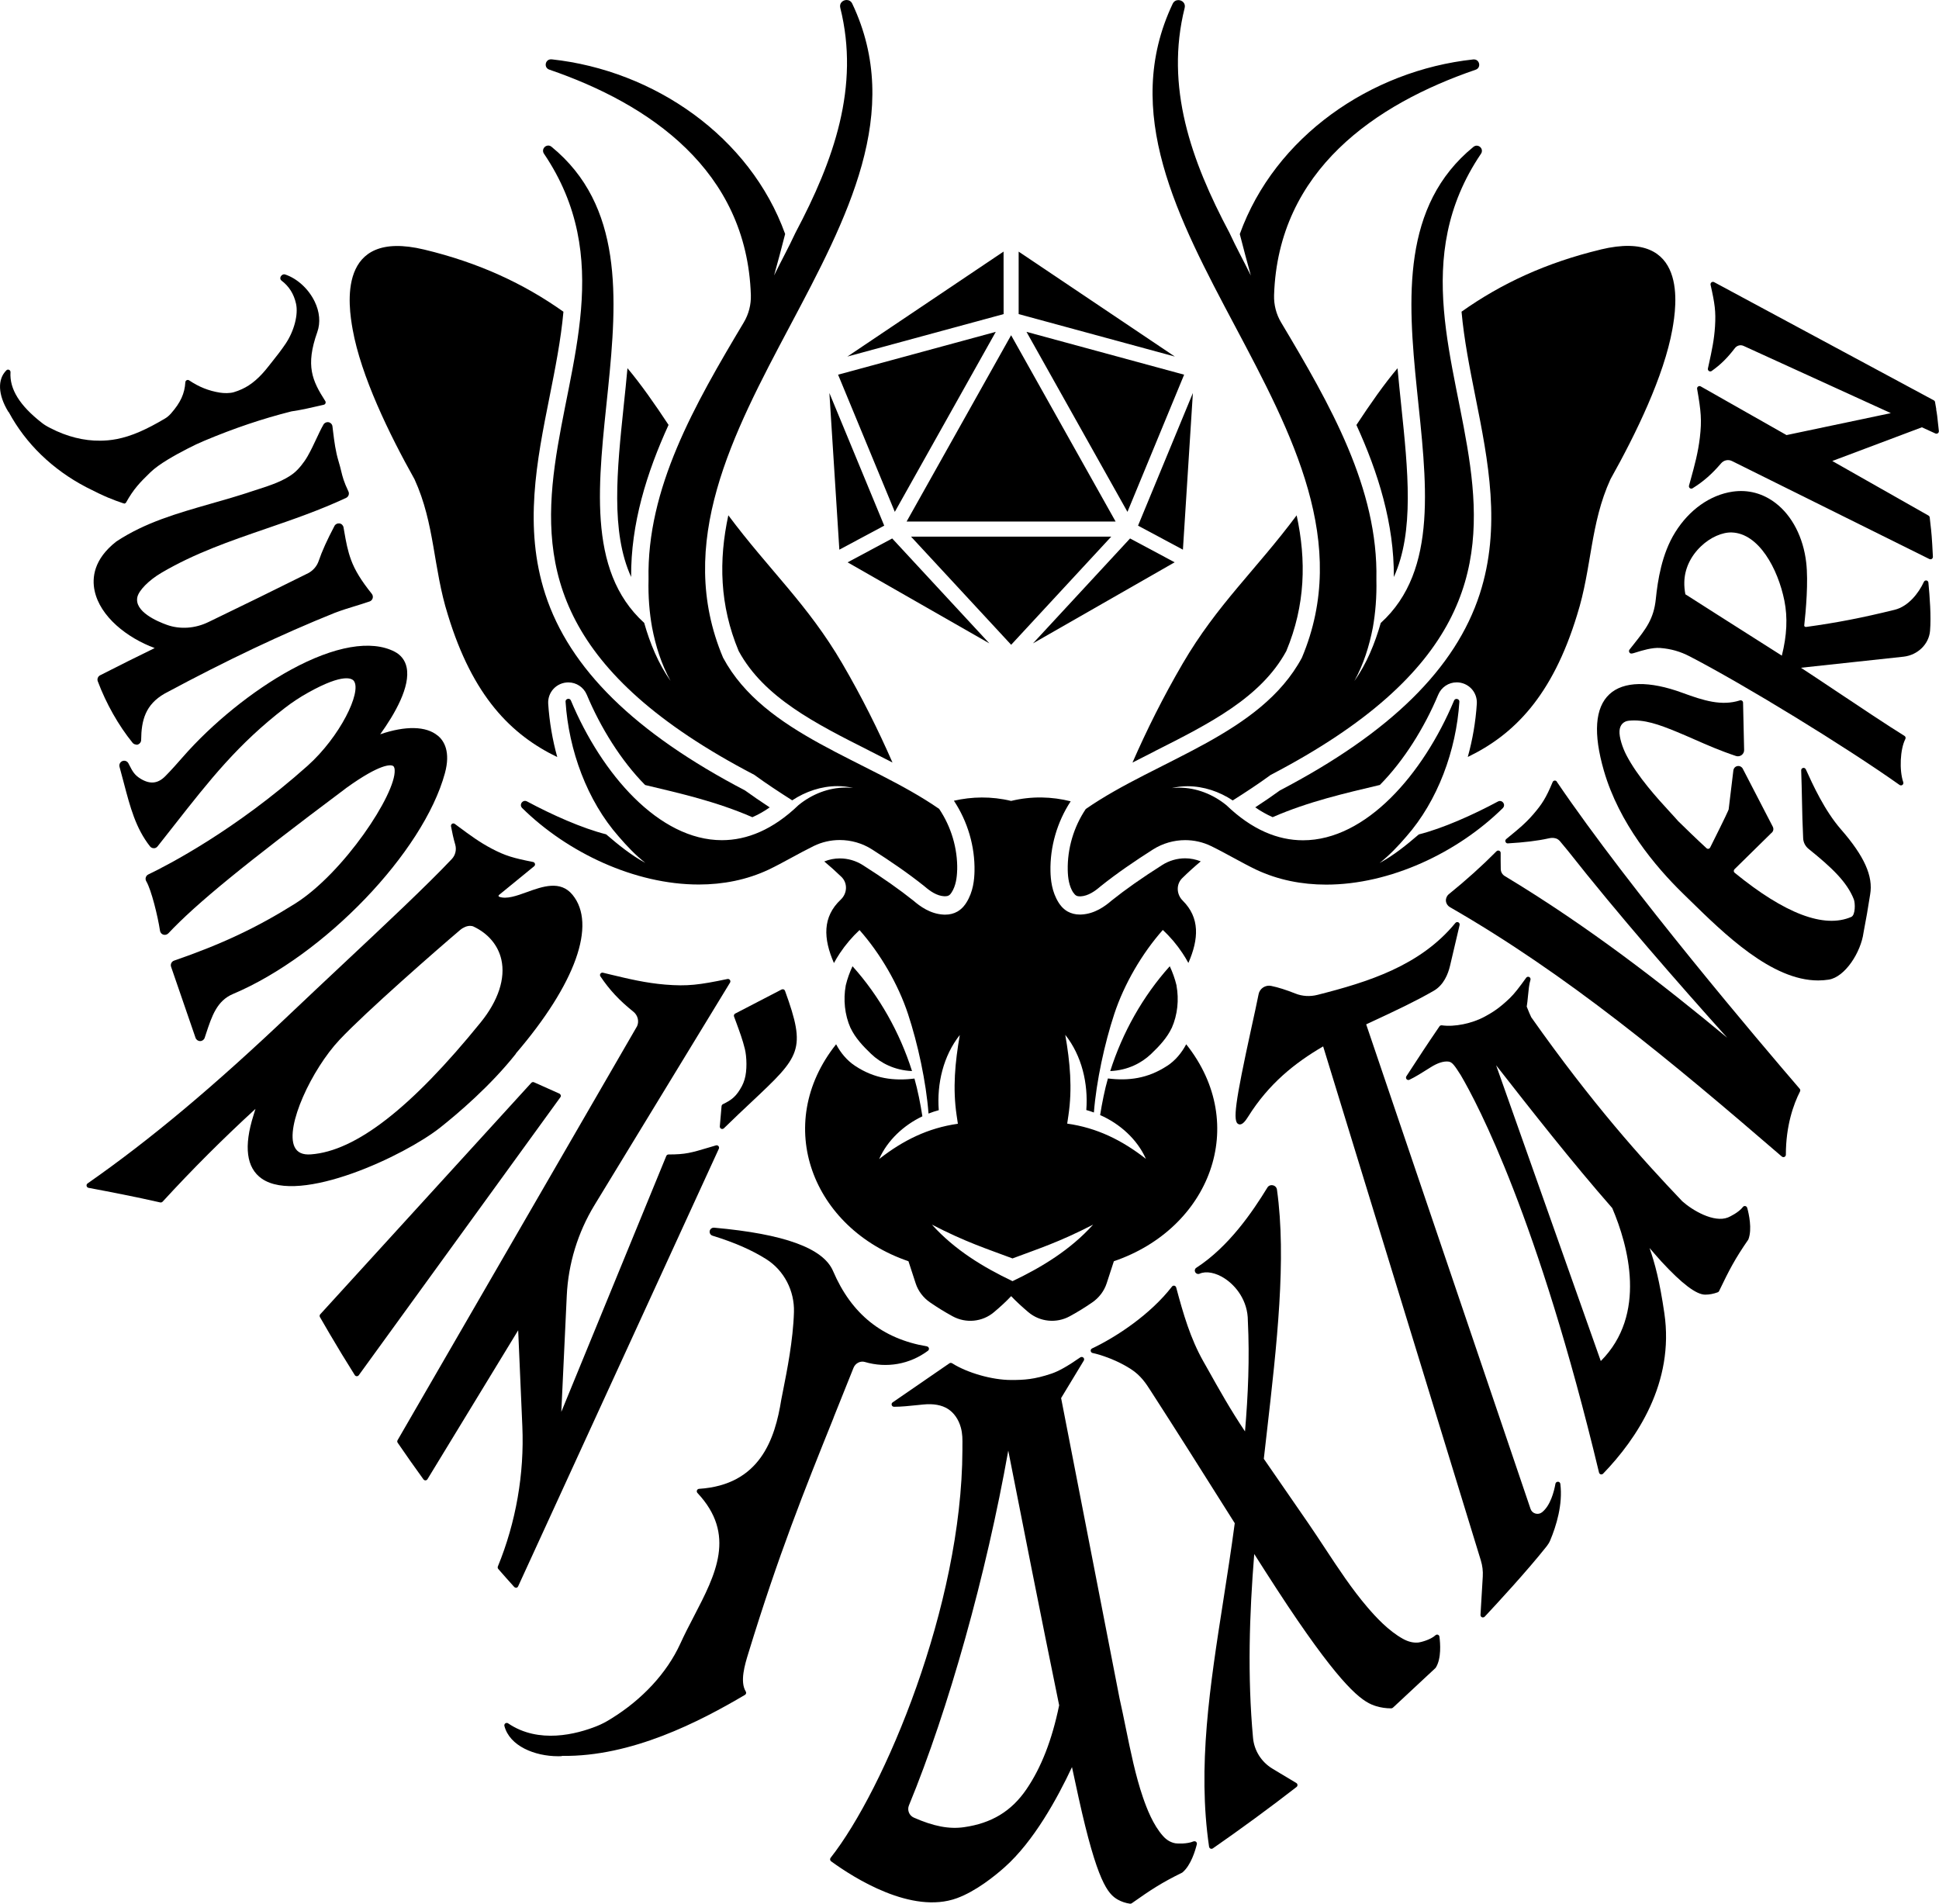 <?xml version="1.0" encoding="UTF-8"?>
<svg id="Layer_2" data-name="Layer 2" xmlns="http://www.w3.org/2000/svg" viewBox="0 0 400.99 393.7">
  <defs>
    <style>
      .cls-1 {
        fill: #000;
        stroke-width: 0px;
      }
    </style>
  </defs>
  <g>
    <path class="cls-1" d="M243.31,203.82s0-.01,0-.02c0,0,0,0,0,0-.34-1.41-.83-2.75-1.4-3.97-5.57,6.2-9.79,13.74-12.31,21.68,3.66-.16,6.51-1.69,8.44-3.53,1.67-1.59,3.3-3.32,4.27-5.38h.01c1.21-2.73,1.52-5.87.98-8.78Z"/>
    <path class="cls-1" d="M180.17,217.98c1.93,1.84,4.79,3.37,8.44,3.53-2.52-7.94-6.74-15.49-12.31-21.68-.57,1.22-1.06,2.56-1.4,3.97,0,0,0,0,0,0,0,0,0,.01,0,.02-.53,2.9-.22,6.04.98,8.76h.01c.97,2.07,2.6,3.8,4.27,5.39Z"/>
    <g>
      <path class="cls-1" d="M238.91,155.3c11.25-5.68,21.87-11.04,27.1-20.65,3.96-9.49,4.15-18.78,2.14-28.07-8.48,11.37-16.4,18.39-23.56,30.64-4.08,6.99-7.43,13.74-10.39,20.49,1.57-.81,3.14-1.61,4.71-2.4Z"/>
      <path class="cls-1" d="M138.26,87.88c-2.84-4.31-5.74-8.45-8.5-11.73-.23,2.6-.5,5.18-.77,7.72-1.39,13.35-2.73,26.13,1.53,35.45-.08-11,3.24-21.61,7.74-31.45Z"/>
      <path class="cls-1" d="M288.25,119.33c4.26-9.32,2.92-22.1,1.53-35.45-.26-2.54-.53-5.12-.77-7.72-2.77,3.27-5.66,7.42-8.5,11.73,4.5,9.84,7.81,20.44,7.74,31.45Z"/>
      <path class="cls-1" d="M179.87,155.3c1.56.79,3.13,1.59,4.7,2.4-2.96-6.75-6.31-13.5-10.39-20.49-7.16-12.25-15.08-19.27-23.56-30.64-2,9.29-1.82,18.59,2.14,28.07,5.23,9.62,15.85,14.98,27.1,20.65Z"/>
      <path class="cls-1" d="M331.02,51.61c-11.25,2.71-20.53,7.01-28.77,12.85.52,5.78,1.68,11.63,2.87,17.6,2.65,13.25,5.38,26.96.89,40.8-5,15.4-18.51,28.69-41.32,40.61-1.53,1.11-3.16,2.23-5.1,3.5,1.19.83,2.39,1.5,3.6,2.03,7.49-3.26,15-4.95,22.17-6.66,4.99-5.05,9.22-11.87,12.07-18.67.65-1.55,2.15-2.55,3.82-2.55,1.15,0,2.26.48,3.05,1.32.78.83,1.18,1.96,1.11,3.1-.24,3.75-.88,7.45-1.87,11.01,9.51-4.59,17.48-12.53,22.62-29.42,3.06-9.68,2.67-18.79,6.89-28.02,5.27-9.39,11.07-21.34,12.8-31,.85-4.74,3.37-20.89-14.82-16.51Z"/>
      <path class="cls-1" d="M241.37,220.43c-4.02,2.64-8.01,3.13-12.25,2.61-.65,2.24-1.22,5.11-1.61,7.57,4.11,1.81,7.66,5.01,9.47,9.06-4.97-3.88-10.12-6.42-16.28-7.29l.25-1.69c.84-5.61.34-10.99-.65-16.67,3.42,4.31,4.77,10.07,4.35,15.55.53.14,1.05.32,1.57.51.51-6.5,2.22-14.33,4.22-20.39,2.04-6.18,5.73-12.5,10.03-17.36,1.54,1.42,2.9,3.03,4.06,4.78.44.66.85,1.34,1.23,2.04,2.17-4.97,2.4-9.35-1.18-12.9-1.29-1.29-1.39-3.36-.09-4.64,1.27-1.25,2.55-2.4,3.83-3.47-1.02-.4-2.11-.63-3.21-.63-1.69,0-3.34.48-4.77,1.39-4.23,2.69-7.56,5.03-10.45,7.34-1.37,1.19-3.49,2.74-6.21,2.89-.12,0-.24.01-.37.01-.94,0-1.79-.22-2.54-.64-1.07-.61-1.64-1.52-1.83-1.81-1.44-2.27-1.66-4.8-1.7-6.5-.11-5.07,1.38-10.2,4.18-14.47-3.84-.97-8.03-1.12-12.32-.08h0c-4.1-.99-8.13-.89-11.83-.04,2.85,4.3,4.37,9.47,4.26,14.6-.04,1.7-.25,4.22-1.7,6.5-.19.3-.76,1.2-1.83,1.82-.75.43-1.6.64-2.54.64-.12,0-.24,0-.36-.01-2.72-.15-4.84-1.71-6.21-2.89-2.9-2.31-6.22-4.65-10.45-7.34-1.43-.91-3.08-1.39-4.77-1.39-1.1,0-2.2.22-3.21.63,1.19.99,2.37,2.05,3.55,3.19,1.33,1.3,1.22,3.42-.14,4.7-3.81,3.59-3.62,8.04-1.41,13.12.38-.7.79-1.38,1.23-2.04,1.16-1.74,2.53-3.35,4.06-4.78,4.3,4.86,7.99,11.19,10.03,17.36,2.02,6.12,3.75,14.05,4.24,20.59.7-.27,1.4-.51,2.12-.7-.42-5.48.94-11.24,4.35-15.55-.99,5.67-1.49,11.05-.65,16.67l.25,1.69c-6.16.87-11.31,3.41-16.28,7.29,1.73-3.88,5.06-6.98,8.94-8.83-.38-2.51-.98-5.49-1.64-7.81-4.24.52-8.24.04-12.25-2.61-1.72-1.13-3.01-2.71-3.95-4.48-13.24,16.64-4.88,38.11,14.96,44.87l1.49,4.57c.52,1.61,1.58,2.98,2.97,3.94,1.51,1.04,3.06,2,4.66,2.87,2.76,1.51,6.17,1.19,8.57-.85,1.25-1.05,2.46-2.15,3.55-3.31h0s0,0,0,0h0s0,0,0,0c1.09,1.16,2.31,2.25,3.55,3.31,2.4,2.03,5.81,2.36,8.57.85,1.6-.87,3.16-1.83,4.66-2.87,1.39-.96,2.45-2.34,2.97-3.94l1.49-4.57c19.84-6.76,28.21-28.22,14.96-44.87-.94,1.77-2.23,3.35-3.95,4.48ZM209.39,264.96h0c-6.06-2.89-11.94-6.45-16.67-11.69,7.12,3.67,11.3,4.97,16.67,6.99,5.37-2.02,9.54-3.32,16.67-6.99-4.73,5.24-10.61,8.8-16.67,11.69Z"/>
      <path class="cls-1" d="M115.24,156.56c-.99-3.56-1.62-7.26-1.87-11.01-.07-1.14.33-2.27,1.11-3.1.78-.84,1.9-1.32,3.05-1.32,1.67,0,3.17,1,3.82,2.55,2.85,6.8,7.07,13.62,12.06,18.67,7.17,1.71,14.69,3.4,22.18,6.66,1.21-.53,2.41-1.2,3.59-2.03-1.93-1.27-3.57-2.39-5.1-3.5-22.81-11.92-36.32-25.2-41.32-40.61-4.49-13.84-1.76-27.55.89-40.8,1.19-5.97,2.35-11.83,2.87-17.6-8.24-5.84-17.51-10.14-28.77-12.85-18.19-4.38-15.67,11.77-14.82,16.51,1.73,9.65,7.53,21.6,12.8,31,4.22,9.23,3.83,18.34,6.89,28.02,5.14,16.88,13.11,24.82,22.62,29.42Z"/>
    </g>
  </g>
  <g>
    <path class="cls-1" d="M197.95,179.93c.1-4.46-1.24-8.94-3.73-12.64-14.71-10.2-36.16-15.34-44.69-31.28-19.97-47.36,47.95-90.48,26.72-135.25-.25-.53-.71-.76-1.17-.76-.77,0-1.55.65-1.31,1.61,4.07,16.3-1.3,31.5-9.26,46.51-1.39,3.01-2.99,5.9-4.43,8.85.74-2.59,1.56-5.76,2.29-8.58-7.27-20.15-27.08-33.83-48.29-36.12-.05,0-.1,0-.14,0-1.2,0-1.54,1.72-.34,2.13,20.64,7.08,40.83,20.75,41.68,46.61.06,1.98-.44,3.95-1.46,5.66-10.19,17.06-20.1,34.33-19.7,53.15-.09,3.57.18,6.86.73,9.93.74,3.85,1.9,7.57,3.83,11.08-2.55-3.6-4.25-7.76-5.46-12.01-24.09-21.84,10.53-74.22-19.17-98.47-.22-.18-.45-.25-.68-.25-.76,0-1.41.89-.88,1.68,29.08,43.05-37.61,86.22,43.49,128.46h0c2.51,1.83,5.16,3.57,7.85,5.28,2.76-1.83,6.05-2.94,9.33-2.94,1.09,0,2.19.12,3.26.38-.5-.05-1-.08-1.5-.08-3.59,0-7.04,1.38-9.79,3.63-5.29,5.09-10.66,7.25-15.84,7.25-13.02,0-24.86-13.67-31.23-28.89-.1-.24-.31-.35-.52-.35-.3,0-.61.23-.58.61.65,10.02,4.45,20.46,10.99,27.88,1.69,1.96,3.46,3.84,5.51,5.45-2.94-1.59-5.57-3.73-8.11-5.91-4.96-1.25-11.21-4.04-16.37-6.81-.14-.07-.28-.11-.41-.11-.68,0-1.18.89-.6,1.47,9.36,9.23,23.31,15.83,36.53,15.83,5.03,0,9.96-.96,14.48-3.09,2.95-1.41,6.08-3.29,9.3-4.87,1.7-.83,3.54-1.24,5.38-1.24,2.34,0,4.67.66,6.69,1.95,3.76,2.4,7.42,4.89,10.82,7.61,1.18,1.02,2.56,1.99,4.12,2.07.05,0,.11,0,.16,0,.27,0,.53-.04.76-.17.25-.14.43-.38.59-.63.87-1.37,1.1-3.04,1.14-4.66Z"/>
    <path class="cls-1" d="M221.96,184.58c.16.24.34.48.59.63.23.13.5.17.76.17.05,0,.11,0,.16,0,1.56-.09,2.94-1.05,4.12-2.07,3.4-2.72,7.06-5.21,10.82-7.61,2.03-1.29,4.36-1.95,6.69-1.95,1.84,0,3.68.41,5.38,1.24,3.23,1.58,6.35,3.46,9.3,4.87,4.53,2.13,9.45,3.09,14.48,3.09,13.22,0,27.17-6.6,36.53-15.83.58-.58.09-1.47-.6-1.47-.13,0-.27.03-.41.11-5.16,2.77-11.41,5.56-16.37,6.81-2.54,2.18-5.17,4.32-8.11,5.91,2.05-1.61,3.83-3.49,5.51-5.45,6.54-7.42,10.34-17.85,10.99-27.88.02-.38-.28-.61-.58-.61-.21,0-.42.11-.52.35-6.38,15.22-18.21,28.89-31.23,28.89-5.18,0-10.55-2.16-15.84-7.25-2.76-2.25-6.2-3.63-9.79-3.63-.5,0-1,.03-1.5.08,1.07-.26,2.17-.38,3.26-.38,3.29,0,6.57,1.1,9.33,2.94,2.69-1.7,5.34-3.44,7.85-5.28h0c81.1-42.24,14.4-85.4,43.49-128.46.54-.79-.11-1.68-.88-1.68-.22,0-.46.08-.68.25-29.7,24.25,4.91,76.62-19.17,98.47-1.21,4.25-2.91,8.41-5.46,12.01,1.93-3.51,3.08-7.23,3.83-11.08.54-3.07.81-6.35.73-9.93.4-18.82-9.52-36.09-19.7-53.15-1.02-1.7-1.52-3.67-1.46-5.66.84-25.86,21.04-39.53,41.68-46.61,1.2-.41.85-2.13-.34-2.13-.05,0-.09,0-.14,0-21.21,2.28-41.03,15.97-48.29,36.12.73,2.82,1.55,5.99,2.29,8.58-1.45-2.95-3.04-5.84-4.43-8.85-7.97-15.01-13.33-30.21-9.26-46.51.24-.96-.53-1.61-1.31-1.61-.46,0-.92.23-1.17.76-21.23,44.77,46.7,87.9,26.72,135.25-8.54,15.93-29.98,21.07-44.69,31.28-2.49,3.7-3.82,8.18-3.73,12.64.03,1.62.27,3.29,1.14,4.66Z"/>
  </g>
  <g>
    <polygon class="cls-1" points="185.05 105.86 205.93 68.63 173.32 77.49 185.05 105.86"/>
    <polygon class="cls-1" points="210.66 64.96 242.96 73.74 210.66 52.04 210.66 64.96"/>
    <polygon class="cls-1" points="244.88 77.49 212.28 68.63 233.16 105.86 244.88 77.49"/>
    <polygon class="cls-1" points="209.1 69.33 187.49 107.86 230.71 107.86 209.1 69.33"/>
    <polygon class="cls-1" points="229.81 110.98 188.4 110.98 209.11 133.35 229.81 110.98"/>
    <polygon class="cls-1" points="244.52 115.38 244.52 115.38 244.52 115.38 244.52 115.38"/>
    <polygon class="cls-1" points="233.7 111.36 213.62 133.06 242.92 116.29 233.7 111.36"/>
    <polygon class="cls-1" points="207.55 64.96 207.54 52.03 175.24 73.74 207.55 64.96"/>
    <polygon class="cls-1" points="246.69 81.28 235.35 108.71 244.63 113.68 246.69 81.28"/>
    <polygon class="cls-1" points="182.86 108.71 171.52 81.28 173.58 113.68 182.86 108.71"/>
    <polygon class="cls-1" points="184.51 111.36 175.29 116.3 204.6 133.06 184.51 111.36"/>
  </g>
  <path class="cls-1" d="M361.32,249.79c-.05-.18-.2-.32-.39-.36-.19-.04-.38.04-.49.19-.86,1.13-2.76,2.04-3.1,2.17-2.89,1.15-7.35-1.47-9.45-3.36-8.36-8.77-18.6-20.15-31.22-38.04-.11-.17-.56-1.25-.94-2.21.11-.61.18-1.37.26-2.18.12-1.24.24-2.51.51-3.34.07-.23-.03-.49-.25-.6-.22-.11-.49-.05-.63.15-1.37,1.91-2.41,3.27-3.35,4.18-2.22,2.14-3.61,2.98-5.2,3.85-2.64,1.44-6.3,2.19-8.9,1.81-.2-.02-.38.06-.48.21-2.73,4-4.07,6.06-6.85,10.33-.12.19-.1.43.04.6.15.17.39.22.59.12,1.23-.58,2.56-1.43,3.75-2.18l.61-.38c1.45-.92,2.71-1.32,3.72-1.2.77.09,1.26.8,2.54,2.81,3.52,5.99,15.98,29.61,28.59,82.18.04.18.18.32.35.37.04.01.09.02.13.02.13,0,.26-.05.36-.15,6.95-7.2,14.79-18.8,12.67-33.2-.97-6.61-1.93-10.23-3.06-13.47.91,1.05,1.92,2.21,2.46,2.8,4.24,4.59,7.19,6.83,9.04,6.84h.03c.85,0,1.72-.17,2.58-.49.12-.04.22-.13.27-.25,2.13-4.43,3.27-6.63,6.01-10.6.02-.03.04-.07.06-.11.8-2.13.09-5.26-.25-6.5ZM331.05,281.49l-21.65-61.18c7.06,9.03,15.72,20.08,24.02,29.54,3.3,7.76,7.25,21.99-2.38,31.64Z"/>
  <g>
    <path class="cls-1" d="M90.53,152.15c-2.38-2.01-6.69-2.08-11.9-.29,3.04-4.23,6.29-9.89,5.46-13.84-.3-1.44-1.16-2.56-2.47-3.24-4.84-2.51-12.47-1.18-21.46,3.73-7.87,4.29-16.26,11.07-22.43,18.14-.84.97-2.43,2.76-3.56,3.89-1.52,1.53-3.13,1.7-5.07.53-1.3-.79-1.7-1.56-2.36-2.85l-.18-.35c-.24-.46-.78-.66-1.25-.47s-.73.71-.59,1.2c.32,1.15.61,2.25.89,3.33,1.32,5.01,2.45,9.34,5.41,13.11.19.24.48.38.78.38.3.03.6-.14.79-.38,1.18-1.48,2.31-2.92,3.4-4.32,7.38-9.4,13.2-16.83,22.98-24.35,1.48-1.14,3.08-2.2,4.76-3.13,7.41-4.14,9.11-2.88,9.46-2.4,1.64,2.3-2.9,11.57-9.61,17.56-14.95,13.34-28.97,20.56-32.91,22.45-.25.12-.44.34-.52.61s-.05.56.1.8c1.05,1.78,2.39,7.25,2.84,10.24.06.38.33.69.69.8.37.11.76,0,1.03-.27,5.79-6.15,15.67-14.23,36.48-29.82l.35-.27c7.1-5.1,9.15-4.78,9.6-4.56.08.04.34.16.38.87.29,4.93-10.54,21.31-20.62,27.65-7.91,4.96-15.15,8.37-25,11.77-.52.18-.8.75-.62,1.27l5.06,14.7c.14.4.52.67.95.67h0c.43,0,.81-.28.94-.68l.27-.82c1.21-3.67,2.25-6.84,5.6-8.25,18.89-7.98,39.36-29.31,43.81-45.66,1.19-4.39-.13-6.64-1.46-7.76Z"/>
    <path class="cls-1" d="M28.19,154.03c.11,0,.22-.02.33-.06.4-.14.67-.51.67-.93.04-4.11.89-7.32,4.86-9.6,12.9-6.92,24.11-12.24,35.24-16.72,1.65-.61,2.8-.96,4.01-1.33.91-.28,1.88-.57,3.13-1,.31-.1.55-.35.64-.67.09-.31.02-.65-.18-.91-2.21-2.76-3.49-4.86-4.28-6.99-.73-1.98-1.05-3.77-1.41-5.84l-.16-.92c-.08-.42-.41-.75-.83-.81-.42-.06-.84.14-1.04.52-1.52,2.88-2.59,5.25-3.27,7.25-.35,1.04-1.11,1.93-2.09,2.48-7.99,3.98-12.07,5.96-20.19,9.9l-.52.25c-2.75,1.34-5.88,1.55-8.58.58-2.05-.73-6.74-2.76-6.12-5.72.29-1.4,2.39-3.53,5-5.06,6.86-4.03,14.05-6.51,21.67-9.13,5.43-1.87,11.05-3.8,16.5-6.35.24-.11.43-.32.52-.57s.08-.53-.04-.77c-.97-2.06-1.2-3-1.49-4.2-.14-.58-.29-1.2-.54-2.01-.63-2.1-.87-3.99-1.14-6.18l-.13-1.07c-.05-.43-.38-.77-.8-.85-.42-.08-.85.12-1.06.49-.55.97-1.01,1.96-1.5,3.01-.53,1.13-1.08,2.31-1.77,3.52-.77,1.35-1.88,2.71-2.83,3.48-2.02,1.63-4.97,2.58-7.35,3.35-.38.12-.74.24-1.08.35-3.04,1.02-6,1.87-8.86,2.68-6.94,1.99-13.49,3.86-19.43,7.78-4.73,3.68-5.06,7.56-4.51,10.17,1.13,5.39,6.75,9.78,12.43,11.88-4.02,1.97-6.65,3.26-11.29,5.63-.45.23-.66.77-.48,1.24,1.73,4.61,4.28,9.12,7.19,12.71.19.24.48.37.78.37Z"/>
    <path class="cls-1" d="M25.65,104.15c.18,0,.35-.09.44-.26,1.56-2.79,2.85-4.11,4.99-6.19,1.8-1.75,5.08-3.56,7.74-4.93,1.21-.63,2.34-1.16,3.45-1.62,6.15-2.59,12.05-4.57,18-6.07,2.19-.33,3.44-.62,5.51-1.1l1.18-.27c.16-.04.29-.15.35-.3.06-.15.05-.32-.04-.46-2.69-4.21-4.14-7.27-1.65-14.28.69-1.94.49-4.19-.56-6.34-1.27-2.6-3.6-4.73-6.08-5.56-.39-.13-.77.12-.93.43-.16.3-.09.64.16.83,1.55,1.16,2.57,2.77,3.01,4.78.5,2.25-.39,5.66-2.17,8.3-.9,1.34-1.84,2.53-2.67,3.57-.29.36-.56.71-.83,1.05-1.82,2.35-3.58,3.87-5.54,4.76-.52.24-1.06.44-1.65.62-.82.25-2.05.23-2.9.09-2.31-.37-4.33-1.18-6.35-2.54-.15-.1-.34-.11-.5-.03-.16.08-.27.24-.28.42-.14,2.34-.99,4.21-2.95,6.44-.39.45-.84.83-1.31,1.1-1.89,1.12-3.55,1.99-5.08,2.66-3.71,1.63-6.35,1.87-8.24,1.89-3.38.05-6.94-.84-10.32-2.6-.69-.34-1.27-.69-1.76-1.08-4.59-3.57-6.72-7-6.5-10.48.01-.21-.1-.4-.29-.49-.19-.09-.41-.05-.56.1-1.88,1.86-1.74,5.05.38,8.54.02.04.07.08.12.12,3.49,6.49,9.02,11.85,16,15.5,3.93,2.02,5.53,2.61,7.68,3.34.05.02.11.03.16.03Z"/>
  </g>
  <g>
    <path class="cls-1" d="M153.47,224.54c-1.17,2.2-2.13,2.93-3.97,3.82-.16.08-.26.23-.28.41l-.36,4.18c-.02.21.1.41.28.49.07.03.14.05.21.05.13,0,.25-.05.35-.14,2.19-2.14,4.1-3.94,5.79-5.52,10.02-9.43,11.31-10.64,6.85-22.92-.05-.13-.15-.24-.29-.29-.13-.05-.28-.04-.41.02l-9.6,4.98c-.22.12-.33.38-.24.61l.45,1.22c.66,1.8,1.35,3.66,1.79,5.49.4,1.64.49,4.51-.06,6.3-.15.51-.33.95-.52,1.31Z"/>
    <path class="cls-1" d="M297.37,338.08c-.17-.06-.37-.02-.51.11-1.01.95-3.12,1.46-3.5,1.5-1.05.11-2.13-.15-3.23-.76-3-1.66-5.64-4.53-7.36-6.55-3.2-3.74-6.01-8.01-8.73-12.14-1.13-1.72-2.31-3.5-3.48-5.21l-9.2-13.33c.19-1.73.39-3.45.59-5.17,2.13-18.6,4.13-36.18,2.13-50.49-.06-.46-.4-.82-.87-.91-.45-.09-.88.09-1.11.47-3.08,5.03-7.96,12.22-14.71,16.6-.3.2-.39.57-.22.89.19.34.59.48.93.32,1.33-.59,3.31-.22,5.16.99,2.33,1.51,4.81,4.6,4.8,8.78.38,7.71.05,15.37-.59,22.86-3.06-4.59-5.16-8.33-7.93-13.28l-.72-1.27c-2.65-4.72-4.1-9.7-5.58-15.23-.05-.18-.2-.32-.38-.36-.18-.04-.38.03-.49.18-4.47,5.77-11.47,10.4-16.53,12.8-.19.09-.31.3-.28.51s.19.39.4.43c.04,0,3.99.82,7.87,3.3,2.08,1.33,3.16,3,4.11,4.48,5.58,8.65,10.6,16.62,15.03,23.65.81,1.28,1.6,2.54,2.38,3.77-.72,5.43-1.55,10.76-2.36,15.93-2.77,17.7-5.38,34.42-2.95,50.98.03.17.14.32.3.39.06.03.13.04.2.04.1,0,.2-.03.28-.09,5.52-3.82,12-8.57,17.31-12.7.13-.1.2-.26.19-.43s-.1-.31-.25-.4c-1.15-.68-2.28-1.36-3.41-2.04l-1.52-.92c-2.27-1.36-3.77-3.73-4.01-6.36-1.17-12.75-.76-25.47.25-38.03,3.33,5.24,6.32,9.87,8.95,13.7,10.27,14.99,13.8,17.04,16.3,17.78.98.29,2,.44,3.04.44.13,0,.28-.04.38-.13l8.8-8.2s.06-.06.08-.1c1.19-1.89.92-5.09.75-6.39-.02-.19-.15-.34-.33-.41Z"/>
    <path class="cls-1" d="M172.39,293.16c1.33-3.3,2.69-6.69,4.12-10.28.38-.95,1.41-1.48,2.33-1.21,4.53,1.34,9.3.49,13.07-2.32.16-.12.23-.32.19-.52-.05-.19-.21-.34-.4-.38-9.26-1.58-15.61-6.68-19.42-15.58-2.03-4.74-10.08-7.67-24.6-8.97-.43-.03-.82.25-.91.68-.08.43.16.85.59.98,4.59,1.42,8.12,2.97,11.13,4.87,3.65,2.32,5.84,6.52,5.7,10.95-.17,5.78-1.46,12.21-2.22,16.05-.15.77-.29,1.45-.4,2.03-1.3,8.16-4.4,17.64-17.01,18.45-.19.01-.36.14-.43.32s-.03.38.1.53c8.07,8.6,3.79,16.82-.73,25.52-.97,1.86-1.96,3.77-2.83,5.69-2.76,6.01-7.83,11.5-14.28,15.47,0,0-.08.05-.08.05-.96.61-1.95,1.12-2.93,1.51-4.11,1.63-11.95,3.73-18.3-.59-.17-.12-.4-.11-.57,0-.17.12-.25.33-.2.53,1.07,4.17,6.29,6.27,11.1,6.27.2,0,.41,0,.61-.01.08,0,.16-.03.23-.06,14.37.21,28.46-7.1,37.81-12.62.12-.07.2-.18.23-.31.03-.13.01-.27-.06-.38-1.27-2.05-.17-5.63.49-7.79,6.28-20.51,11.56-33.66,17.68-48.87Z"/>
    <path class="cls-1" d="M246.82,380.82c-1.28.56-3.33.47-3.74.4-.96-.17-1.82-.67-2.55-1.49-2.06-2.29-3.37-5.69-4.18-8.05-1.52-4.44-2.54-9.45-3.53-14.29-.42-2.06-.84-4.13-1.3-6.16l-12.08-62.09,4.69-7.75c.12-.2.09-.46-.09-.62-.17-.16-.43-.18-.63-.05-2.61,1.81-4.44,2.85-5.95,3.36-3.6,1.22-5.72,1.32-8.29,1.32-.03,0-.07,0-.09,0-3.89,0-9.01-1.46-12.19-3.46-.17-.11-.38-.1-.55.01l-11.74,8.08c-.18.12-.26.35-.19.56.07.21.26.35.48.35,1.49,0,3.23-.18,4.76-.34.44-.05.86-.09,1.27-.13,2.11-.21,3.84.1,5.12.92,1.25.8,2.2,2.16,2.66,3.83.36,1.3.35,2.47.33,3.82v.85c-.1,32.2-16.18,70.3-27.26,84.33-.08.11-.12.24-.1.38.02.13.09.26.2.34,4.71,3.43,16.68,11.05,26.02,7.63,3.97-1.45,7.91-4.65,9.9-6.43,5.99-5.34,10.85-14.17,13.9-20.68.49,2.28.94,4.41,1.37,6.33,3.84,17.41,6.03,19.9,8.11,21.08.75.42,1.6.71,2.52.84.02,0,.05,0,.07,0,.1,0,.2-.03.29-.09,4.02-2.83,6.09-4.2,10.41-6.33.04-.02.07-.04.1-.07,1.74-1.47,2.64-4.55,2.95-5.81.04-.18-.02-.38-.16-.5-.15-.12-.35-.15-.52-.08ZM219.03,352.7c-1.48,7.18-3.7,12.86-6.77,17.36-3.1,4.53-7.2,7.02-12.93,7.83-3.06.43-6.26-.18-10.36-1.99-.95-.42-1.4-1.55-1-2.52,8.2-19.9,16-47.78,20.54-73.38,2.46,12.52,6.88,34.94,10.53,52.7h0ZM219.51,352.8l-.31-.07h.04s.27.07.27.07h0Z"/>
    <path class="cls-1" d="M322.17,306.45c-.25,0-.46.17-.5.41-.29,1.61-1.03,4.52-2.78,5.9-.39.31-.89.4-1.37.26-.48-.14-.84-.49-1-.96l-33.99-100.21c.77-.36,1.55-.73,2.33-1.09,3.83-1.79,7.78-3.63,11.64-5.85,2.06-1.19,2.97-3.46,3.37-5.17l1.98-8.43c.05-.23-.06-.46-.26-.56-.21-.1-.46-.05-.61.13-7.3,8.89-18.09,12.22-28.51,14.87-1.56.4-3.15.3-4.58-.27-1.92-.76-3.51-1.27-5.01-1.58-.57-.12-1.16,0-1.66.32-.49.33-.83.82-.94,1.4-.39,1.95-.92,4.38-1.49,6.97-3.38,15.49-3.9,19.4-2.66,19.9.09.04.19.06.28.06.61,0,1.19-.78,1.73-1.64,4.24-6.76,9.59-11.06,15.49-14.5l32.61,106.31c.33,1.08.47,2.2.4,3.34l-.47,7.92c-.01.21.11.41.3.49.06.03.13.04.2.04.14,0,.27-.05.37-.16,2.53-2.7,8.83-9.52,12.84-14.59.3-.38.53-.77.71-1.2,1.25-2.98,2.63-7.43,2.09-11.68-.03-.25-.24-.43-.48-.44Z"/>
    <path class="cls-1" d="M321.96,161.65c-.1-.15-.29-.24-.46-.22-.18.02-.34.14-.41.31-1.37,3.3-2.23,4.61-3.99,6.65-1.55,1.81-3.11,3.09-4.92,4.57l-.69.57c-.17.14-.23.37-.15.57.08.2.28.35.49.32,3.34-.19,6.15-.53,8.36-1.02.49-.11.98-.19,1.59,0,.38.12.67.39.84.59l1.64,1.98c10.19,12.95,22.91,27.5,32.92,38.64-13.15-10.91-28.61-22.97-45.99-33.43-.51-.31-.82-.85-.83-1.44-.02-1.11-.03-2.23-.02-3.34,0-.2-.12-.39-.31-.46-.19-.08-.4-.03-.55.11-2.99,3.02-6.3,6-9.85,8.87-.42.34-.65.86-.61,1.4.04.53.35,1.01.81,1.28,24.36,14,45.51,31.64,68.66,51.59.09.08.21.12.33.12.07,0,.14-.01.21-.05.18-.08.29-.26.29-.45,0-6.04,1.59-10.45,2.93-13.09.09-.18.06-.4-.07-.55-7.92-9.21-34.97-41.02-50.23-63.5Z"/>
    <path class="cls-1" d="M400.43,84.64c-.07-.35-.14-.76-.26-1.49-.02-.15-.12-.29-.26-.36l-45.43-24.44c-.17-.09-.38-.08-.54.04-.16.12-.23.32-.19.51.89,3.93,1.11,5.54.92,8.61-.17,2.74-.67,5.04-1.25,7.7l-.22,1c-.04.2.04.41.21.52.17.11.4.11.56,0,1.86-1.32,3.25-2.69,4.8-4.72.43-.56,1.16-.76,1.79-.48l30.47,13.91-21.57,4.54-17.75-10.07c-.17-.1-.38-.09-.54.03-.16.11-.24.3-.2.49.81,4.61.98,6.48.57,10.02-.37,3.16-1.09,5.79-1.93,8.83l-.32,1.15c-.05.2.02.41.18.53.16.12.39.13.56.02,2.26-1.41,3.97-2.91,5.9-5.16.56-.66,1.49-.85,2.25-.47l40.83,20.27c.07.03.15.05.22.05.1,0,.19-.03.27-.08.15-.1.23-.27.23-.44-.21-4.24-.31-5.06-.5-6.7-.05-.41-.1-.87-.16-1.44-.02-.16-.11-.3-.25-.38l-19.9-11.29,18.53-6.97,2.8,1.28c.07.03.14.04.21.04.1,0,.2-.03.29-.09.15-.1.22-.28.21-.46-.32-3.21-.41-3.67-.56-4.49Z"/>
    <path class="cls-1" d="M398.4,120.05c-.22-.04-.44.08-.54.29-1.07,2.33-3.21,5.07-6.03,5.77-6.74,1.66-11.87,2.66-18.31,3.55-.12.02-.24-.02-.32-.1-.04-.04-.08-.1-.08-.19.35-3.17.87-9.08.41-13.03-.6-5.18-2.9-9.66-6.32-12.29-2.63-2.02-5.71-2.84-8.91-2.37-4.63.68-8.96,3.74-11.86,8.4-2.79,4.46-3.62,10-4.01,13.78-.42,4.15-2.06,6.21-4.53,9.33-.29.37-.6.75-.91,1.15-.12.15-.14.35-.06.52.21.44.54.34,1.42.06,1.17-.37,3.33-1.04,4.99-.91,2.24.18,4.13.72,6.1,1.74,11.52,5.98,32.21,18.66,43.4,26.59.09.06.19.09.29.09s.21-.03.3-.1c.17-.13.24-.36.17-.56-.85-2.47-.65-6.81.43-8.93.12-.23.04-.52-.18-.65-3.19-1.96-9.34-6.07-14.29-9.37-3.04-2.03-5.69-3.8-7.12-4.72l21.23-2.29c2.94-.34,5.24-2.59,5.47-5.35.25-3.02-.07-7.13-.34-9.97-.02-.23-.19-.41-.42-.45ZM368.48,135.59c-9.28-5.88-19.61-12.47-19.63-12.49-.11-.06-.21-.12-.31-.19-.16-.84-.24-1.67-.22-2.46.04-2.75,1.27-5.4,3.46-7.48,1.92-1.83,4.38-2.92,6.36-2.85,5.57.19,9.54,7.46,10.88,14.13.69,3.45.52,7.17-.53,11.34Z"/>
    <path class="cls-1" d="M373.44,159.1c-.1-.22-.33-.34-.57-.28-.23.05-.39.27-.38.5.08,2.17.12,4.13.16,6.05.05,2.65.11,5.16.25,8.01.04.85.45,1.64,1.12,2.18,4.86,3.91,7.95,6.87,9.35,10.42.32.8.34,3.28-.52,3.65-5.61,2.43-13.73-.65-24.13-9.14-.1-.08-.17-.21-.17-.34,0-.14.04-.27.14-.37l7.62-7.49c.42-.3.54-.85.31-1.31l-6.21-12c-.21-.4-.63-.61-1.07-.55-.44.06-.78.39-.87.86l-.98,8.11c-.05.17-.52,1.28-3.83,7.89-.07.13-.19.23-.34.25-.15.03-.3-.02-.41-.12-2.13-1.96-4.09-3.87-5.87-5.61-.42-.49-.97-1.08-1.59-1.76-2.7-2.94-6.77-7.38-9.11-11.88-.78-1.5-1.52-3.7-1.42-5.03.08-1.2.81-1.98,1.94-2.09,3.18-.31,6.19.79,9.79,2.26,1.3.53,2.53,1.07,3.78,1.62,2.57,1.13,5.22,2.3,8.57,3.42.4.13.83.06,1.17-.19.34-.25.53-.64.52-1.06l-.22-9.78c0-.16-.08-.3-.21-.4-.13-.09-.29-.12-.44-.07-3.79,1.21-7.46.06-11.88-1.56-6.84-2.52-12.2-2.42-15.11.29-2.99,2.78-3.37,8.11-1.14,15.82,3.15,10.88,10.63,19.81,16.34,25.38l1.31,1.28c7.28,7.13,17.05,16.71,26.66,16.71.73,0,1.46-.06,2.19-.17,3.39-.54,6.65-5.68,7.19-9.72.6-3.14.87-4.72,1.37-7.89.66-3.77-1.2-7.92-6.03-13.46-3.39-3.88-5.83-9.24-7.28-12.44ZM366.17,171.21h0,0s0,0,0,0Z"/>
    <path class="cls-1" d="M106.67,217.89c12.37-14.43,16.75-26.71,11.73-32.83-2.5-3.05-6.17-1.74-9.41-.57-2.18.79-4.25,1.53-5.76.97-.1-.04-.12-.12-.13-.16,0-.04,0-.13.07-.19l7.29-5.96c.15-.12.22-.32.17-.51-.05-.19-.2-.33-.39-.37-4.12-.82-5.74-1.28-8.57-2.77-2.53-1.33-4.49-2.79-6.76-4.47l-.86-.64c-.17-.12-.39-.13-.56-.02-.17.11-.26.32-.22.52.22,1.17.5,2.53.87,3.77.31,1.06.04,2.21-.71,3-5.08,5.39-13.97,13.73-22.58,21.8-3.59,3.37-7.19,6.75-10.55,9.94-16.15,15.35-29.16,26.25-42.19,35.35-.17.12-.25.32-.2.52.04.2.2.35.4.39,4.46.84,9.71,1.85,14.83,3.02.04,0,.07.01.11.01.14,0,.27-.06.37-.16,6.23-6.78,12.37-12.92,19.21-19.2l-.4,1.3c-2.06,6.5-1.48,10.92,1.72,13.14,7.83,5.4,29.47-4.7,36.9-10.59,3.57-2.83,10.35-8.57,15.65-15.27ZM64.29,238.74c-1.7.13-2.81-.38-3.37-1.54-2-4.19,3.55-16.04,9.3-22.16,5.44-5.79,20.39-18.85,24.93-22.7.66-.56,1.42-.86,2.07-.86.27,0,.52.05.74.16,3.02,1.44,5.05,3.86,5.72,6.81.88,3.9-.64,8.51-4.27,12.99-14.35,17.7-25.84,26.63-35.12,27.3Z"/>
    <path class="cls-1" d="M115.95,226.5c-.04-.15-.14-.27-.28-.33l-5.23-2.34c-.19-.09-.43-.04-.57.12l-43.64,47.86c-.15.16-.17.4-.06.59.67,1.17,1.35,2.33,2.01,3.46,1.62,2.76,3.31,5.55,5.19,8.53.09.14.24.23.41.23h.02c.16,0,.31-.08.4-.21l41.69-57.49c.09-.12.12-.28.08-.42Z"/>
    <path class="cls-1" d="M106.69,328.37s.05,0,.08,0c.17-.03.31-.13.38-.29l41.51-90.51c.08-.18.05-.39-.08-.54-.13-.15-.34-.21-.52-.15l-1.27.38c-3.92,1.17-4.98,1.49-8.54,1.5-.2,0-.38.12-.46.31l-21.71,52.92,1.13-24.06c.31-6.59,2.29-13.04,5.72-18.68l28.04-46.03c.1-.17.1-.39-.02-.55-.11-.16-.32-.24-.51-.2-5.88,1.23-8.28,1.53-12.85,1.16-4.08-.34-7.47-1.16-11.41-2.1l-1.48-.36c-.2-.05-.41.03-.53.2-.12.17-.12.39,0,.56,1.9,2.82,3.87,4.94,6.82,7.31.91.73,1.22,1.98.76,2.99l-49.53,85.62c-.1.17-.09.37.02.53,1.75,2.56,3.54,5.1,5.33,7.57.1.14.26.21.42.21.17,0,.32-.1.41-.24l18.76-30.8.86,19.84c.43,9.85-1.32,19.88-5.06,29-.07.17-.04.37.08.52,1.09,1.26,2.17,2.47,3.29,3.71.1.11.23.17.37.17Z"/>
  </g>
</svg>